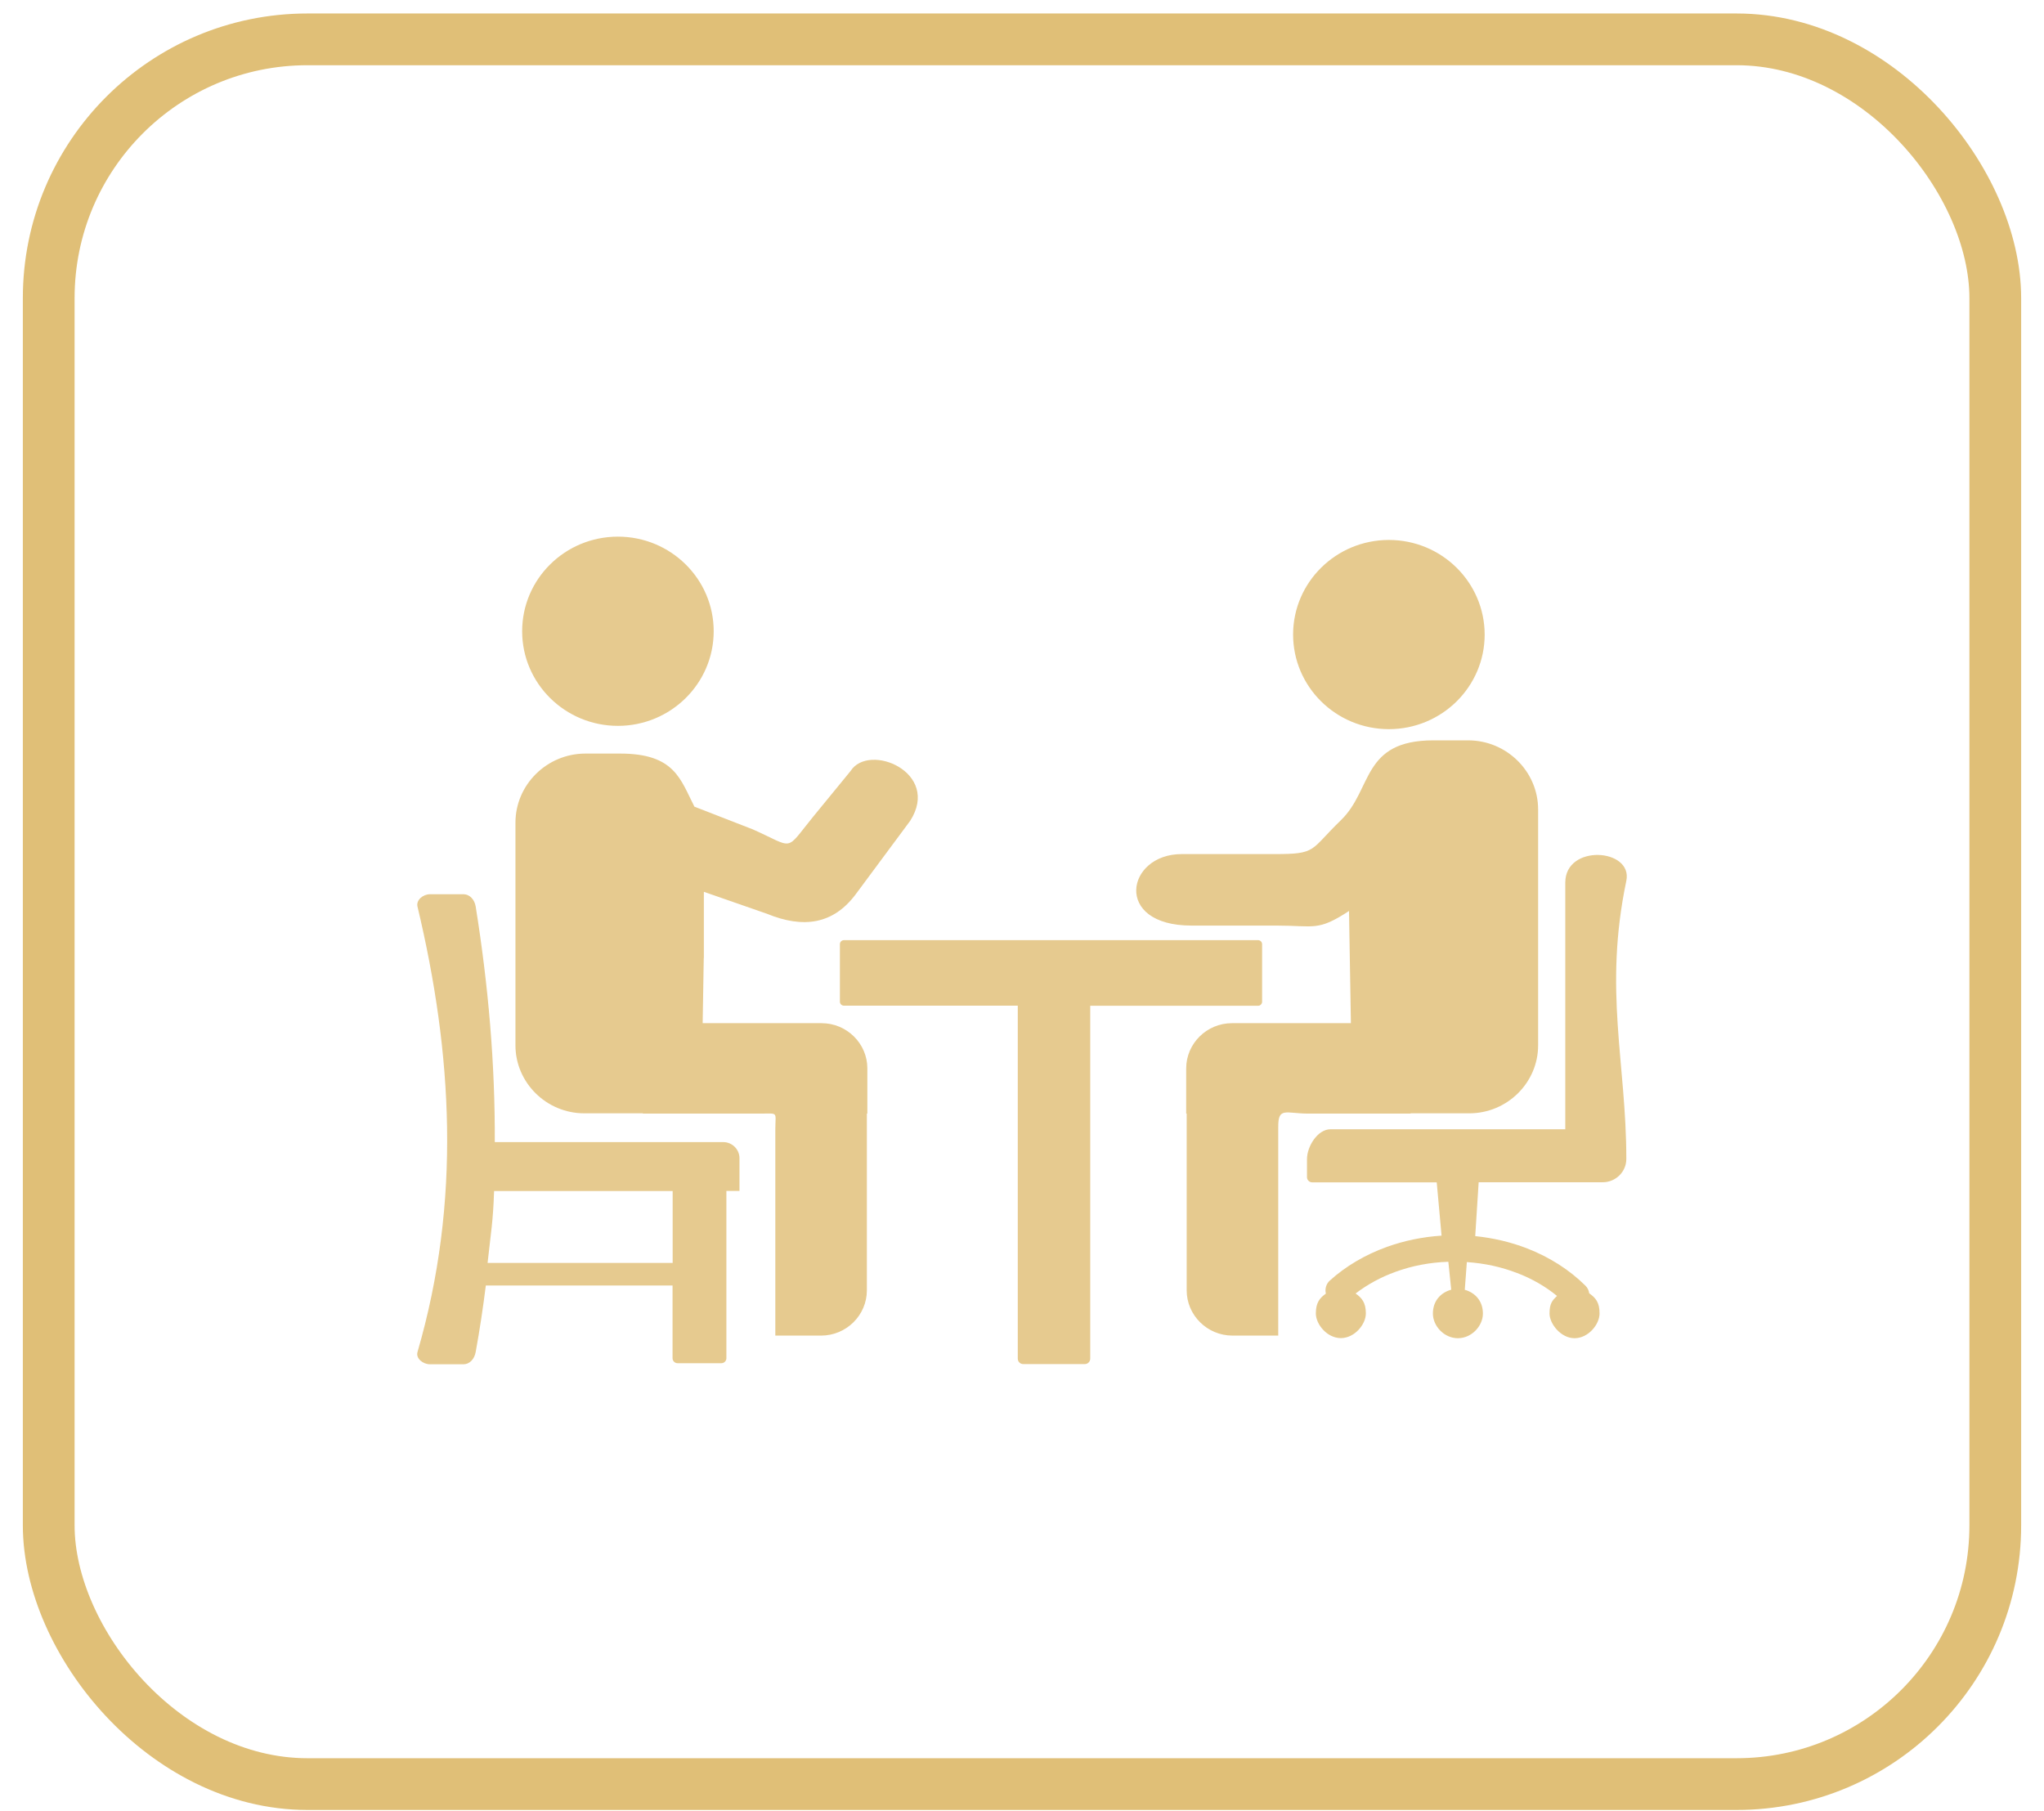 <svg width="79" height="70" viewBox="0 0 79 70" fill="none" xmlns="http://www.w3.org/2000/svg">
<rect x="1.883" y="1.521" width="75.234" height="67.433" rx="10" stroke="#DDB869" stroke-opacity="0.9" stroke-width="2"/>
<path fill-rule="evenodd" clip-rule="evenodd" d="M27.2 37.031L27.158 39.545H31.754C32.728 39.545 33.523 40.331 33.523 41.293V43.04H33.504V49.872C33.504 50.834 32.709 51.62 31.735 51.62H29.966V43.672C29.966 42.95 30.103 43.04 29.399 43.04H24.849V43.029H22.581C21.12 43.029 19.922 41.845 19.922 40.402V31.797C19.922 30.327 21.139 29.125 22.627 29.125H23.966C26.089 29.125 26.298 30.128 26.839 31.177L29.099 32.056C30.735 32.785 30.316 32.928 31.427 31.567L32.873 29.801C33.58 28.685 36.377 29.85 35.178 31.725L33.082 34.551C32.211 35.727 31.05 35.893 29.646 35.318L27.204 34.468V37.031H27.2ZM61.423 49.985C61.407 49.876 61.362 49.775 61.278 49.692C60.665 49.083 59.893 48.587 59.01 48.245C58.394 48.008 57.721 47.847 57.017 47.775L57.15 45.693H61.948C62.446 45.693 62.857 45.288 62.857 44.795C62.857 41.075 61.97 38.279 62.857 34.044C63.119 32.789 60.498 32.608 60.498 34.111V43.645H51.424C50.926 43.645 50.515 44.307 50.515 44.799V45.498C50.515 45.607 50.606 45.697 50.716 45.697H55.529L55.716 47.757C54.97 47.805 54.258 47.956 53.6 48.193C52.756 48.497 52.006 48.944 51.397 49.493C51.253 49.624 51.2 49.82 51.245 49.996C51.009 50.169 50.857 50.342 50.857 50.763C50.857 51.184 51.291 51.717 51.824 51.717C52.356 51.717 52.79 51.184 52.79 50.763C52.79 50.342 52.634 50.165 52.394 49.992C52.847 49.647 53.372 49.357 53.95 49.151C54.57 48.925 55.255 48.79 55.978 48.767L56.085 49.801L56.089 49.846C55.681 49.959 55.381 50.282 55.381 50.767C55.381 51.251 55.815 51.721 56.347 51.721C56.88 51.721 57.314 51.248 57.314 50.767C57.314 50.286 57.017 49.962 56.614 49.85L56.617 49.801L56.693 48.779C57.382 48.824 58.036 48.97 58.63 49.2H58.634C59.212 49.421 59.733 49.722 60.178 50.087C60 50.259 59.889 50.372 59.889 50.767C59.889 51.161 60.323 51.721 60.856 51.721C61.388 51.721 61.822 51.188 61.822 50.767C61.826 50.334 61.666 50.158 61.423 49.985ZM53.68 20.869C51.637 20.869 49.978 22.507 49.978 24.525C49.978 26.543 51.637 28.181 53.68 28.181C55.723 28.181 57.382 26.543 57.382 24.525C57.378 22.507 55.723 20.869 53.68 20.869ZM52.139 35.209L52.212 39.545H47.616C46.642 39.545 45.846 40.331 45.846 41.293V43.04H45.865V49.872C45.865 50.834 46.661 51.62 47.635 51.62H49.404V43.54C49.404 42.773 49.697 43.04 50.572 43.04H54.521V43.029H56.788C58.253 43.029 59.448 41.845 59.448 40.402V31.285C59.448 29.816 58.23 28.614 56.743 28.614H55.404C52.619 28.614 53.06 30.508 51.827 31.699C50.61 32.875 50.914 33.01 49.252 33.01H45.668C43.529 33.01 43.004 35.773 46.052 35.773H49.339C50.804 35.773 50.929 36.002 52.139 35.209ZM48.624 36.336C42.856 36.336 38.386 36.336 32.618 36.336C32.53 36.336 32.462 36.408 32.462 36.49V38.715C32.462 38.801 32.534 38.869 32.618 38.869C35.631 38.869 36.32 38.869 39.337 38.869V52.514C39.337 52.627 39.432 52.721 39.546 52.721H39.626H39.63H41.844H41.848H41.928C42.042 52.721 42.137 52.627 42.137 52.514V38.873C44.127 38.873 46.634 38.873 48.624 38.873C48.708 38.873 48.78 38.801 48.78 38.719V36.494C48.78 36.404 48.708 36.336 48.624 36.336ZM16.616 34.562H17.905C18.168 34.562 18.343 34.78 18.385 35.036C18.872 38.072 19.138 41.109 19.123 44.141H27.95C28.3 44.141 28.581 44.423 28.581 44.765V46.028H28.075V52.495C28.075 52.6 27.988 52.687 27.881 52.687H26.188C26.081 52.687 25.994 52.6 25.994 52.495V49.684H18.777C18.67 50.541 18.541 51.398 18.385 52.255C18.339 52.51 18.168 52.728 17.905 52.728H16.616C16.353 52.728 16.064 52.507 16.136 52.255C17.837 46.407 17.483 40.692 16.136 35.04C16.075 34.784 16.353 34.562 16.616 34.562ZM25.998 48.812V46.032H19.096C19.058 47.215 18.974 47.629 18.845 48.812H25.998ZM23.883 20.741C25.925 20.741 27.584 22.379 27.584 24.397C27.584 26.415 25.925 28.054 23.883 28.054C21.839 28.054 20.181 26.415 20.181 24.397C20.181 22.379 21.836 20.741 23.883 20.741Z" fill="#DDB869" fill-opacity="0.75"/>
</svg>
